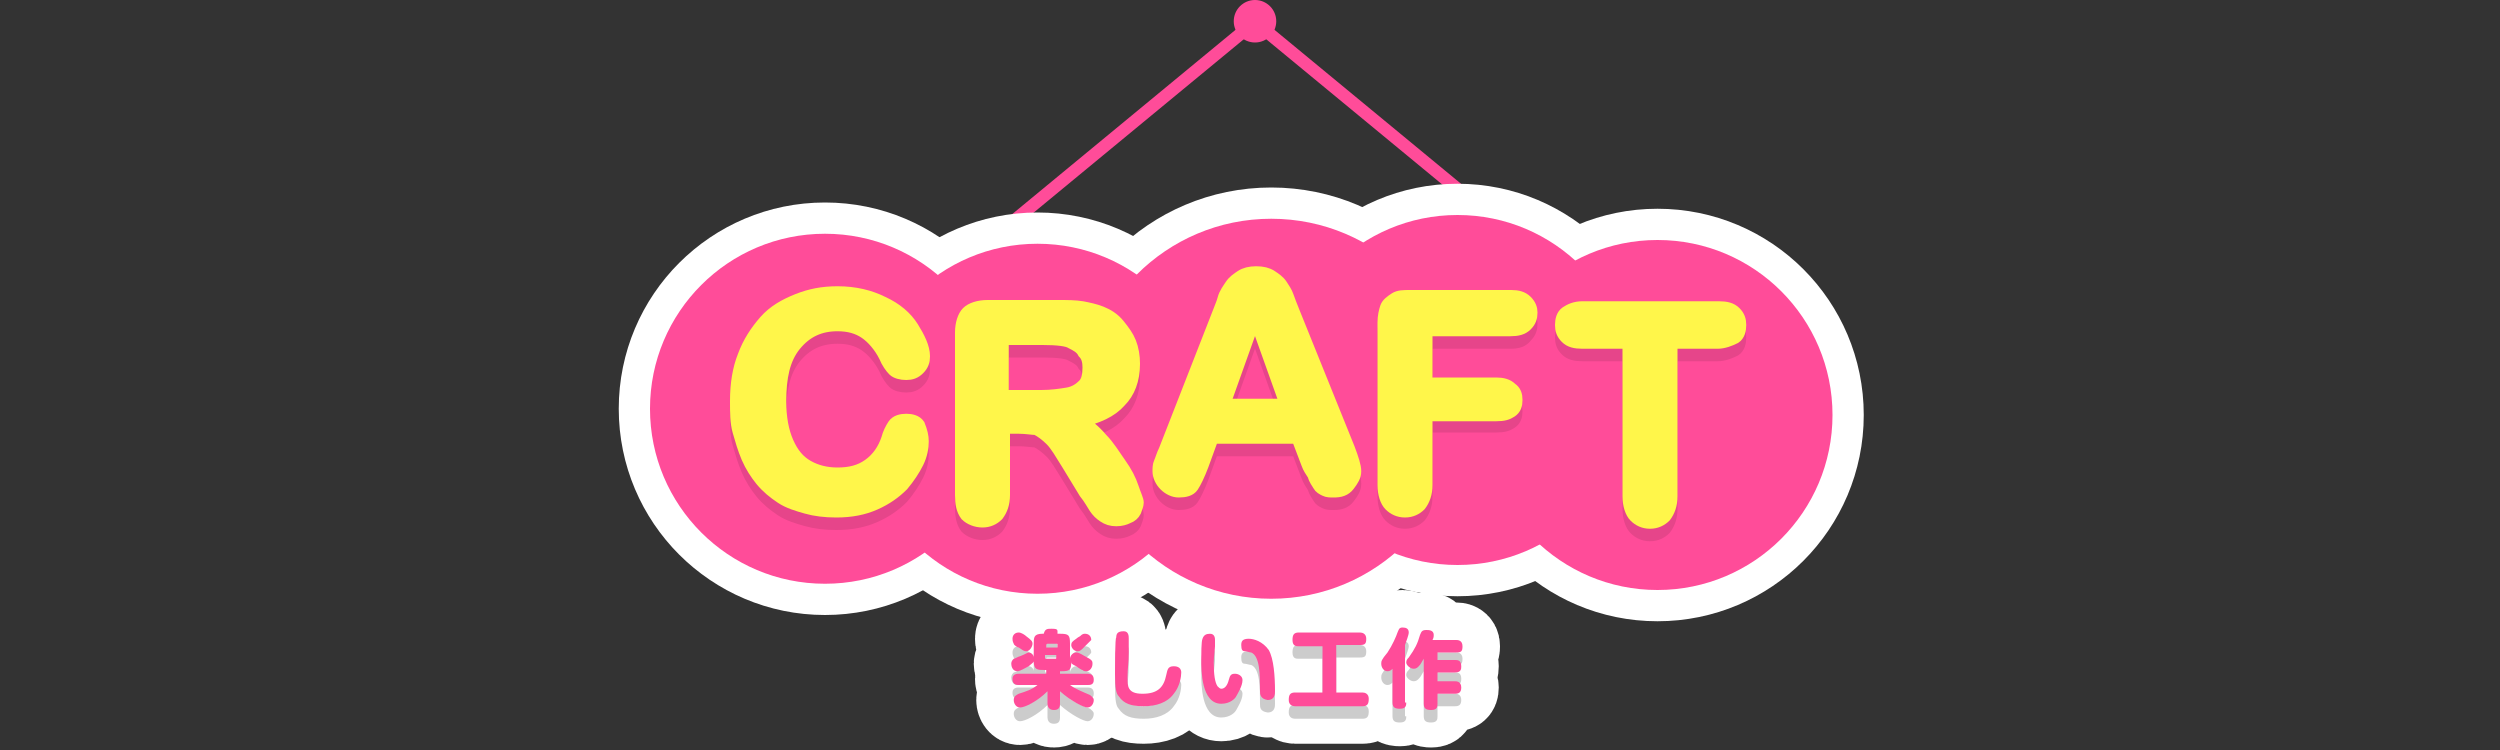 <?xml version="1.0" encoding="utf-8"?>
<!-- Generator: Adobe Illustrator 22.1.0, SVG Export Plug-In . SVG Version: 6.00 Build 0)  -->
<svg version="1.1" id="レイヤー_1" xmlns="http://www.w3.org/2000/svg" xmlns:xlink="http://www.w3.org/1999/xlink" x="0px"
	 y="0px" viewBox="0 0 200 60" style="enable-background:new 0 0 200 60;" xml:space="preserve">
<rect x="0" y="0" width="200" height="60" fill="#333333" stroke="none"/>
<style type="text/css">
	.st0{fill:#FFFFFF;stroke:#FFFFFF;stroke-width:6;stroke-linecap:round;stroke-linejoin:round;stroke-miterlimit:10;}
	.st1{opacity:0.2;}
	.st2{fill:#FF4C99;}
	.st3{fill:none;stroke:#FFFFFF;stroke-width:5;stroke-miterlimit:10;}
	.st4{opacity:0.1;}
	.st5{stroke:#000000;stroke-miterlimit:10;}
	.st6{fill:#FFF64A;stroke:#FFF64A;stroke-miterlimit:10;}
</style>
<g>
	<path class="st0" d="M83.6,53.6c-0.6,0-0.9,0-0.9-0.7c0,0.1-0.2,0.2-0.4,0.4c-0.2,0.1-0.7,0.4-0.9,0.4c-0.4,0-0.5-0.4-0.5-0.6
		c0-0.2,0.1-0.3,0.2-0.4c0.1,0,0.4-0.2,0.5-0.2c0.5-0.2,0.6-0.3,0.7-0.3c0.2,0,0.4,0.2,0.4,0.4v-1.1c0-0.5,0-0.8,0.7-0.8h0.1
		c0.1-0.4,0.3-0.4,0.6-0.4c0.3,0,0.5,0,0.5,0.2c0,0.1,0,0.1,0,0.2h0.2c0.7,0,0.8,0.1,0.8,0.8v1.2c0-0.2,0.2-0.5,0.5-0.5
		c0.1,0,0.2,0,0.7,0.3c0.6,0.3,0.6,0.4,0.6,0.6c0,0.3-0.2,0.6-0.5,0.6c-0.1,0-0.2,0-0.3-0.1c-0.1,0-0.5-0.3-0.5-0.3
		c-0.4-0.2-0.4-0.2-0.4-0.4c0,0.7-0.1,0.8-0.8,0.8h-0.1v0.2h2.2c0.4,0,0.5,0.2,0.5,0.5c0,0.4-0.3,0.4-0.5,0.4h-1.4
		c0.4,0.3,0.9,0.5,1.6,0.8c0.1,0.1,0.3,0.2,0.3,0.4c0,0.3-0.2,0.6-0.5,0.6c-0.3,0-1.3-0.5-2.2-1.3v1c0,0.4-0.2,0.5-0.5,0.5
		c-0.4,0-0.5-0.3-0.5-0.5v-1c-0.8,0.8-1.8,1.3-2.2,1.3c-0.3,0-0.5-0.3-0.5-0.6c0-0.3,0.2-0.4,0.4-0.5c0.6-0.2,1-0.3,1.5-0.7h-1.5
		c-0.4,0-0.5-0.2-0.5-0.5c0-0.4,0.4-0.4,0.5-0.4h2.2V53.6z M82.1,50.9c0.4,0.3,0.5,0.4,0.5,0.6c0,0.2-0.2,0.6-0.5,0.6
		c-0.2,0-0.3-0.1-0.6-0.3c-0.1,0-0.4-0.2-0.4-0.3C81,51.3,81,51.2,81,51.1c0-0.3,0.2-0.5,0.5-0.5C81.7,50.6,82,50.8,82.1,50.9z
		 M84.6,51.8v-0.2c0-0.1,0-0.1-0.1-0.1h-0.7c-0.1,0-0.1,0.1-0.1,0.1v0.2H84.6z M83.6,52.4v0.2c0,0.1,0,0.1,0.1,0.1h0.7
		c0.1,0,0.1,0,0.1-0.1v-0.2H83.6z M86.6,51.9c-0.2,0.2-0.3,0.2-0.4,0.2c-0.3,0-0.5-0.3-0.5-0.5c0-0.2,0.1-0.3,0.4-0.5
		c0,0,0.1-0.1,0.3-0.2c0.2-0.2,0.3-0.2,0.4-0.2c0.3,0,0.5,0.2,0.5,0.5C87.2,51.3,86.9,51.6,86.6,51.9z"/>
	<path class="st0" d="M90.3,51.1c0,0.1,0,1,0,1.1c0,0.9-0.1,1.2-0.1,2c0,0.7,0,1.3,1.2,1.3c1.2,0,1.7-0.5,1.9-1.5
		c0.1-0.4,0.1-0.7,0.6-0.7c0.1,0,0.6,0,0.6,0.5c0,0.3-0.1,1.1-0.6,1.7c-0.5,0.7-1.4,1-2.4,1c-1,0-1.6-0.2-2-0.8
		c-0.2-0.2-0.3-0.6-0.3-1.8c0-0.5,0-2.9,0.1-2.9c0-0.3,0.1-0.5,0.6-0.5C90.3,50.5,90.3,50.9,90.3,51.1z"/>
	<path class="st0" d="M97.2,51.2c0,0.1,0,0.5,0,0.5c0,0.2-0.1,0.8-0.1,1.3c0,1,0.1,1.6,0.3,1.9c0.1,0.1,0.2,0.2,0.3,0.2
		c0.3,0,0.5-0.3,0.6-0.7c0.1-0.4,0.2-0.5,0.5-0.5c0.3,0,0.6,0.2,0.6,0.5c0,0.5-0.4,1.1-0.5,1.3c-0.1,0.2-0.5,0.6-1.2,0.6
		c-1.6,0-1.6-2.7-1.6-3.5c0-0.4,0-1.5,0.1-1.7c0.1-0.3,0.3-0.4,0.6-0.4C97.2,50.7,97.2,51.1,97.2,51.2z M100.8,55.3
		c0-1.3,0-2.8-0.7-3.1c-0.1,0-0.4-0.1-0.5-0.1c-0.2,0-0.3-0.1-0.3-0.5c0-0.3,0.1-0.5,0.6-0.5c0.4,0,1.1,0.2,1.6,0.9
		c0.4,0.7,0.5,2.1,0.5,3.3c0,0.2,0,0.7-0.6,0.7C100.8,55.9,100.8,55.5,100.8,55.3z"/>
	<path class="st0" d="M106.9,55.4h2.1c0.2,0,0.5,0.1,0.5,0.5c0,0.4-0.1,0.6-0.5,0.6h-5.4c-0.2,0-0.5-0.1-0.5-0.5
		c0-0.4,0.1-0.6,0.5-0.6h2.2v-3.7h-1.9c-0.2,0-0.5,0-0.5-0.5c0-0.4,0.1-0.6,0.5-0.6h4.9c0.2,0,0.5,0.1,0.5,0.5
		c0,0.4-0.1,0.5-0.5,0.5h-1.9V55.4z"/>
	<path class="st0" d="M112.5,56.2c0,0.2,0,0.5-0.5,0.5c-0.4,0-0.6-0.1-0.6-0.5v-2.7c-0.1,0.1-0.2,0.2-0.4,0.2
		c-0.3,0-0.5-0.3-0.5-0.6c0-0.2,0-0.3,0.5-0.9c0.4-0.6,0.7-1.3,0.8-1.6c0.1-0.2,0.1-0.4,0.4-0.4c0.3,0,0.5,0.1,0.5,0.4
		c0,0.2-0.2,0.7-0.3,1V56.2z M116.5,51.2c0.1,0,0.5,0,0.5,0.5c0,0.4-0.1,0.5-0.5,0.5H115v0.6h1.4c0.2,0,0.5,0,0.5,0.5
		c0,0.2,0,0.5-0.5,0.5H115v0.7h1.4c0.1,0,0.5,0,0.5,0.5c0,0.4-0.2,0.5-0.5,0.5H115v0.8c0,0.2,0,0.5-0.5,0.5c-0.4,0-0.6-0.1-0.6-0.5
		v-3.6c-0.2,0.3-0.2,0.4-0.4,0.6c-0.1,0.1-0.2,0.2-0.4,0.2c-0.3,0-0.6-0.3-0.6-0.5c0-0.2,0.1-0.3,0.2-0.4c0.5-0.7,0.7-1.1,0.9-1.8
		c0.1-0.2,0.1-0.4,0.5-0.4c0.2,0,0.6,0,0.6,0.4c0,0.1,0,0.2-0.1,0.4C114.6,51.2,116.5,51.2,116.5,51.2z"/>
</g>
<g class="st1">
	<path d="M83.6,54.7c-0.6,0-0.9,0-0.9-0.7c0,0.1-0.2,0.2-0.4,0.4c-0.2,0.1-0.7,0.4-0.9,0.4c-0.4,0-0.5-0.4-0.5-0.6
		c0-0.2,0.1-0.3,0.2-0.4c0.1,0,0.4-0.2,0.5-0.2c0.5-0.2,0.6-0.3,0.7-0.3c0.2,0,0.4,0.2,0.4,0.4v-1.1c0-0.5,0-0.8,0.7-0.8h0.1
		c0.1-0.4,0.3-0.4,0.6-0.4c0.3,0,0.5,0,0.5,0.2c0,0.1,0,0.1,0,0.2h0.2c0.7,0,0.8,0.1,0.8,0.8v1.2c0-0.2,0.2-0.5,0.5-0.5
		c0.1,0,0.2,0,0.7,0.3c0.6,0.3,0.6,0.4,0.6,0.6c0,0.3-0.2,0.6-0.5,0.6c-0.1,0-0.2,0-0.3-0.1c-0.1,0-0.5-0.3-0.5-0.3
		c-0.4-0.2-0.4-0.2-0.4-0.4c0,0.7-0.1,0.8-0.8,0.8h-0.1v0.2h2.2c0.4,0,0.5,0.2,0.5,0.5c0,0.4-0.3,0.4-0.5,0.4h-1.4
		c0.4,0.3,0.9,0.5,1.6,0.8c0.1,0.1,0.3,0.2,0.3,0.4c0,0.3-0.2,0.6-0.5,0.6c-0.3,0-1.3-0.5-2.2-1.3v1c0,0.4-0.2,0.5-0.5,0.5
		c-0.4,0-0.5-0.3-0.5-0.5v-1c-0.8,0.8-1.8,1.3-2.2,1.3c-0.3,0-0.5-0.3-0.5-0.6c0-0.3,0.2-0.4,0.4-0.5c0.6-0.2,1-0.3,1.5-0.7h-1.5
		c-0.4,0-0.5-0.2-0.5-0.5c0-0.4,0.4-0.4,0.5-0.4h2.2V54.7z M82.1,52c0.4,0.3,0.5,0.4,0.5,0.6c0,0.2-0.2,0.6-0.5,0.6
		c-0.2,0-0.3-0.1-0.6-0.3c-0.1,0-0.4-0.2-0.4-0.3C81,52.4,81,52.3,81,52.2c0-0.3,0.2-0.5,0.5-0.5C81.7,51.6,82,51.8,82.1,52z
		 M84.6,52.9v-0.2c0-0.1,0-0.1-0.1-0.1h-0.7c-0.1,0-0.1,0.1-0.1,0.1v0.2H84.6z M83.6,53.5v0.2c0,0.1,0,0.1,0.1,0.1h0.7
		c0.1,0,0.1,0,0.1-0.1v-0.2H83.6z M86.6,52.9c-0.2,0.2-0.3,0.2-0.4,0.2c-0.3,0-0.5-0.3-0.5-0.5c0-0.2,0.1-0.3,0.4-0.5
		c0,0,0.1-0.1,0.3-0.2c0.2-0.2,0.3-0.2,0.4-0.2c0.3,0,0.5,0.2,0.5,0.5C87.2,52.4,86.9,52.6,86.6,52.9z"/>
	<path d="M90.3,52.1c0,0.1,0,1,0,1.1c0,0.9-0.1,1.2-0.1,2c0,0.7,0,1.3,1.2,1.3c1.2,0,1.7-0.5,1.9-1.5c0.1-0.4,0.1-0.7,0.6-0.7
		c0.1,0,0.6,0,0.6,0.5c0,0.3-0.1,1.1-0.6,1.7c-0.5,0.7-1.4,1-2.4,1c-1,0-1.6-0.2-2-0.8c-0.2-0.2-0.3-0.6-0.3-1.8
		c0-0.5,0-2.9,0.1-2.9c0-0.3,0.1-0.5,0.6-0.5C90.3,51.5,90.3,52,90.3,52.1z"/>
	<path d="M97.2,52.3c0,0.1,0,0.5,0,0.5c0,0.2-0.1,0.8-0.1,1.3c0,1,0.1,1.6,0.3,1.9c0.1,0.1,0.2,0.2,0.3,0.2c0.3,0,0.5-0.3,0.6-0.7
		c0.1-0.4,0.2-0.5,0.5-0.5c0.3,0,0.6,0.2,0.6,0.5c0,0.5-0.4,1.1-0.5,1.3c-0.1,0.2-0.5,0.6-1.2,0.6c-1.6,0-1.6-2.7-1.6-3.5
		c0-0.4,0-1.5,0.1-1.7c0.1-0.3,0.3-0.4,0.6-0.4C97.2,51.8,97.2,52.2,97.2,52.3z M100.8,56.3c0-1.3,0-2.8-0.7-3.1
		c-0.1,0-0.4-0.1-0.5-0.1c-0.2,0-0.3-0.1-0.3-0.5c0-0.3,0.1-0.5,0.6-0.5c0.4,0,1.1,0.2,1.6,0.9c0.4,0.7,0.5,2.1,0.5,3.3
		c0,0.2,0,0.7-0.6,0.7C100.8,56.9,100.8,56.6,100.8,56.3z"/>
	<path d="M106.9,56.4h2.1c0.2,0,0.5,0.1,0.5,0.5c0,0.4-0.1,0.6-0.5,0.6h-5.4c-0.2,0-0.5-0.1-0.5-0.5c0-0.4,0.1-0.6,0.5-0.6h2.2v-3.7
		h-1.9c-0.2,0-0.5,0-0.5-0.5c0-0.4,0.1-0.6,0.5-0.6h4.9c0.2,0,0.5,0.1,0.5,0.5c0,0.4-0.1,0.5-0.5,0.5h-1.9V56.4z"/>
	<path d="M112.5,57.3c0,0.2,0,0.5-0.5,0.5c-0.4,0-0.6-0.1-0.6-0.5v-2.7c-0.1,0.1-0.2,0.2-0.4,0.2c-0.3,0-0.5-0.3-0.5-0.6
		c0-0.2,0-0.3,0.5-0.9c0.4-0.6,0.7-1.3,0.8-1.6c0.1-0.2,0.1-0.4,0.4-0.4c0.3,0,0.5,0.1,0.5,0.4c0,0.2-0.2,0.7-0.3,1V57.3z
		 M116.5,52.2c0.1,0,0.5,0,0.5,0.5c0,0.4-0.1,0.5-0.5,0.5H115v0.6h1.4c0.2,0,0.5,0,0.5,0.5c0,0.2,0,0.5-0.5,0.5H115v0.7h1.4
		c0.1,0,0.5,0,0.5,0.5c0,0.4-0.2,0.5-0.5,0.5H115v0.8c0,0.2,0,0.5-0.5,0.5c-0.4,0-0.6-0.1-0.6-0.5v-3.6c-0.2,0.3-0.2,0.4-0.4,0.6
		c-0.1,0.1-0.2,0.2-0.4,0.2c-0.3,0-0.6-0.3-0.6-0.5c0-0.2,0.1-0.3,0.2-0.4c0.5-0.7,0.7-1.1,0.9-1.8c0.1-0.2,0.1-0.4,0.5-0.4
		c0.2,0,0.6,0,0.6,0.4c0,0.1,0,0.2-0.1,0.4C114.6,52.2,116.5,52.2,116.5,52.2z"/>
</g>
<circle class="st2" cx="100.4" cy="1.7" r="1.7"/>
<polygon class="st2" points="124.4,22.2 100.4,2.4 76.4,22.2 75.8,21.4 100.4,1.1 125,21.4 "/>
<g>
	<circle class="st3" cx="132.6" cy="33.2" r="14"/>
	<circle class="st3" cx="66" cy="32.7" r="14"/>
	<circle class="st3" cx="83" cy="33.5" r="14"/>
	<circle class="st3" cx="101.7" cy="32.7" r="15.2"/>
	<circle class="st3" cx="116.6" cy="31.2" r="14"/>
	<circle class="st2" cx="66" cy="32.7" r="14"/>
	<circle class="st2" cx="83" cy="33.5" r="14"/>
	<circle class="st2" cx="101.7" cy="32.7" r="15.2"/>
	<circle class="st2" cx="116.6" cy="31.2" r="14"/>
	<circle class="st2" cx="132.6" cy="33.2" r="14"/>
	<g class="st4">
		<path class="st5" d="M73.8,36.3c0,0.5-0.1,1.1-0.4,1.7c-0.3,0.6-0.7,1.2-1.2,1.8c-0.6,0.6-1.3,1.1-2.2,1.5
			c-0.9,0.4-1.9,0.6-3.1,0.6c-0.9,0-1.7-0.1-2.4-0.3c-0.7-0.2-1.4-0.4-2-0.8c-0.6-0.4-1.1-0.8-1.6-1.4c-0.4-0.5-0.8-1.1-1.1-1.8
			s-0.5-1.4-0.7-2.1s-0.2-1.5-0.2-2.4c0-1.4,0.2-2.6,0.6-3.6c0.4-1.1,1-2,1.7-2.8s1.6-1.3,2.6-1.7c1-0.4,2-0.6,3.2-0.6
			c1.4,0,2.6,0.3,3.6,0.8c1.1,0.5,1.9,1.2,2.4,2s0.9,1.6,0.9,2.3c0,0.4-0.1,0.7-0.4,1s-0.6,0.4-1,0.4c-0.4,0-0.8-0.1-1-0.3
			c-0.2-0.2-0.5-0.6-0.7-1.1c-0.4-0.8-1-1.5-1.6-1.9c-0.6-0.4-1.3-0.6-2.2-0.6c-1.4,0-2.5,0.5-3.4,1.6s-1.2,2.6-1.2,4.5
			c0,1.3,0.2,2.4,0.6,3.3s0.9,1.5,1.6,1.9c0.7,0.4,1.5,0.6,2.4,0.6c1,0,1.8-0.2,2.5-0.7c0.7-0.5,1.2-1.2,1.5-2.1
			c0.1-0.4,0.3-0.8,0.5-1.1c0.2-0.3,0.6-0.4,1-0.4c0.4,0,0.8,0.1,1,0.4C73.7,35.5,73.8,35.9,73.8,36.3z"/>
		<path class="st5" d="M81.5,35.2h-1.2v5.4c0,0.7-0.2,1.2-0.5,1.6c-0.3,0.3-0.7,0.5-1.2,0.5c-0.5,0-1-0.2-1.3-0.5
			c-0.3-0.4-0.4-0.9-0.4-1.6v-13c0-0.7,0.2-1.3,0.5-1.6s0.9-0.5,1.6-0.5h5.6c0.8,0,1.4,0,2,0.1c0.5,0.1,1,0.2,1.5,0.4
			c0.5,0.2,1,0.5,1.4,1s0.7,0.9,0.9,1.4c0.2,0.5,0.3,1.1,0.3,1.7c0,1.3-0.4,2.3-1.1,3c-0.7,0.8-1.8,1.3-3.2,1.6
			c0.6,0.3,1.2,0.8,1.7,1.4c0.6,0.6,1,1.3,1.5,2c0.4,0.7,0.8,1.3,1,1.9s0.4,1,0.4,1.2c0,0.2-0.1,0.4-0.2,0.7
			c-0.1,0.2-0.3,0.4-0.6,0.5c-0.2,0.1-0.5,0.2-0.9,0.2c-0.4,0-0.7-0.1-1-0.3c-0.3-0.2-0.5-0.4-0.7-0.7s-0.4-0.7-0.8-1.2l-1.4-2.3
			c-0.5-0.8-0.9-1.5-1.3-1.9s-0.8-0.7-1.2-0.9C82.6,35.3,82.1,35.2,81.5,35.2z M83.4,28.1h-3.2v4.6h3.1c0.8,0,1.5-0.1,2.1-0.2
			c0.6-0.1,1-0.4,1.3-0.7c0.3-0.3,0.4-0.8,0.4-1.4c0-0.5-0.1-0.9-0.4-1.2c-0.2-0.4-0.6-0.6-1-0.8C85.4,28.2,84.6,28.1,83.4,28.1z"/>
		<path class="st5" d="M104.6,38.1l-0.8-2.1H97l-0.8,2.2c-0.3,0.8-0.6,1.4-0.8,1.7c-0.2,0.3-0.6,0.4-1.1,0.4c-0.4,0-0.8-0.2-1.1-0.5
			s-0.5-0.7-0.5-1.1c0-0.2,0-0.5,0.1-0.7s0.2-0.6,0.4-1l4.3-11c0.1-0.3,0.3-0.7,0.4-1.1s0.4-0.8,0.6-1.1c0.2-0.3,0.5-0.5,0.8-0.7
			c0.3-0.2,0.7-0.3,1.2-0.3c0.5,0,0.9,0.1,1.2,0.3s0.6,0.4,0.8,0.7s0.4,0.6,0.5,0.9c0.1,0.3,0.3,0.8,0.5,1.3l4.4,10.9
			c0.3,0.8,0.5,1.4,0.5,1.8c0,0.4-0.2,0.7-0.5,1.1s-0.7,0.5-1.2,0.5c-0.3,0-0.5,0-0.7-0.1s-0.4-0.2-0.5-0.4
			c-0.1-0.2-0.3-0.4-0.4-0.8C104.9,38.7,104.7,38.4,104.6,38.1z M97.9,33.4h5l-2.5-7L97.9,33.4z"/>
		<path class="st5" d="M120.8,27.4h-6.7v4.3h5.6c0.5,0,0.9,0.1,1.2,0.3c0.3,0.2,0.4,0.5,0.4,0.9s-0.1,0.7-0.4,0.9
			c-0.3,0.2-0.6,0.3-1.2,0.3h-5.6v5.6c0,0.7-0.2,1.2-0.5,1.6c-0.3,0.3-0.7,0.5-1.2,0.5c-0.5,0-0.9-0.2-1.2-0.5
			c-0.3-0.3-0.5-0.9-0.5-1.6v-13c0-0.5,0.1-0.9,0.2-1.2c0.1-0.3,0.4-0.5,0.7-0.7s0.7-0.2,1.2-0.2h8.1c0.5,0,0.9,0.1,1.2,0.4
			s0.4,0.6,0.4,0.9c0,0.4-0.1,0.7-0.4,1C121.8,27.3,121.4,27.4,120.8,27.4z"/>
		<path class="st5" d="M137.4,28.4h-3.7v12.3c0,0.7-0.2,1.2-0.5,1.6c-0.3,0.3-0.7,0.5-1.2,0.5c-0.5,0-0.9-0.2-1.2-0.5
			c-0.3-0.3-0.5-0.9-0.5-1.6V28.4h-3.7c-0.6,0-1-0.1-1.3-0.4c-0.3-0.3-0.4-0.6-0.4-1c0-0.4,0.1-0.8,0.4-1s0.7-0.4,1.3-0.4h10.9
			c0.6,0,1,0.1,1.3,0.4c0.3,0.3,0.4,0.6,0.4,1c0,0.4-0.1,0.8-0.4,1C138.4,28.2,137.9,28.4,137.4,28.4z"/>
	</g>
	<g>
		<path class="st6" d="M73.8,35.3c0,0.5-0.1,1.1-0.4,1.7c-0.3,0.6-0.7,1.2-1.2,1.8c-0.6,0.6-1.3,1.1-2.2,1.5
			c-0.9,0.4-1.9,0.6-3.1,0.6c-0.9,0-1.7-0.1-2.4-0.3c-0.7-0.2-1.4-0.4-2-0.8c-0.6-0.4-1.1-0.8-1.6-1.4c-0.4-0.5-0.8-1.1-1.1-1.8
			s-0.5-1.4-0.7-2.1s-0.2-1.5-0.2-2.4c0-1.4,0.2-2.6,0.6-3.6c0.4-1.1,1-2,1.7-2.8s1.6-1.3,2.6-1.7c1-0.4,2-0.6,3.2-0.6
			c1.4,0,2.6,0.3,3.6,0.8c1.1,0.5,1.9,1.2,2.4,2s0.9,1.6,0.9,2.3c0,0.4-0.1,0.7-0.4,1s-0.6,0.4-1,0.4c-0.4,0-0.8-0.1-1-0.3
			c-0.2-0.2-0.5-0.6-0.7-1.1c-0.4-0.8-1-1.5-1.6-1.9c-0.6-0.4-1.3-0.6-2.2-0.6c-1.4,0-2.5,0.5-3.4,1.6s-1.2,2.6-1.2,4.5
			c0,1.3,0.2,2.4,0.6,3.3s0.9,1.5,1.6,1.9c0.7,0.4,1.5,0.6,2.4,0.6c1,0,1.8-0.2,2.5-0.7s1.2-1.2,1.5-2.1c0.1-0.4,0.3-0.8,0.5-1.1
			c0.2-0.3,0.6-0.4,1-0.4c0.4,0,0.8,0.1,1,0.4C73.7,34.5,73.8,34.9,73.8,35.3z"/>
		<path class="st6" d="M81.5,34.2h-1.2v5.4c0,0.7-0.2,1.2-0.5,1.6c-0.3,0.3-0.7,0.5-1.2,0.5c-0.5,0-1-0.2-1.3-0.5
			c-0.3-0.4-0.4-0.9-0.4-1.6v-13c0-0.7,0.2-1.3,0.5-1.6s0.9-0.5,1.6-0.5h5.6c0.8,0,1.4,0,2,0.1c0.5,0.1,1,0.2,1.5,0.4
			c0.5,0.2,1,0.5,1.4,1s0.7,0.9,0.9,1.4c0.2,0.5,0.3,1.1,0.3,1.7c0,1.3-0.4,2.3-1.1,3c-0.7,0.8-1.8,1.3-3.2,1.6
			c0.6,0.3,1.2,0.8,1.7,1.4c0.6,0.6,1,1.3,1.5,2s0.8,1.3,1,1.9c0.2,0.6,0.4,1,0.4,1.2c0,0.2-0.1,0.4-0.2,0.7
			c-0.1,0.2-0.3,0.4-0.6,0.5c-0.2,0.1-0.5,0.2-0.9,0.2c-0.4,0-0.7-0.1-1-0.3c-0.3-0.2-0.5-0.4-0.7-0.7s-0.4-0.7-0.8-1.2l-1.4-2.3
			c-0.5-0.8-0.9-1.5-1.3-1.9s-0.8-0.7-1.2-0.9C82.6,34.3,82.1,34.2,81.5,34.2z M83.4,27.1h-3.2v4.6h3.1c0.8,0,1.5-0.1,2.1-0.2
			s1-0.4,1.3-0.7c0.3-0.3,0.4-0.8,0.4-1.4c0-0.5-0.1-0.9-0.4-1.2c-0.2-0.4-0.6-0.6-1-0.8C85.4,27.2,84.6,27.1,83.4,27.1z"/>
		<path class="st6" d="M104.6,37.1l-0.8-2.1H97l-0.8,2.2c-0.3,0.8-0.6,1.4-0.8,1.7c-0.2,0.3-0.6,0.4-1.1,0.4c-0.4,0-0.8-0.2-1.1-0.5
			s-0.5-0.7-0.5-1.1c0-0.2,0-0.5,0.1-0.7s0.2-0.6,0.4-1l4.3-11c0.1-0.3,0.3-0.7,0.4-1.1s0.4-0.8,0.6-1.1c0.2-0.3,0.5-0.5,0.8-0.7
			c0.3-0.2,0.7-0.3,1.2-0.3c0.5,0,0.9,0.1,1.2,0.3s0.6,0.4,0.8,0.7s0.4,0.6,0.5,0.9c0.1,0.3,0.3,0.8,0.5,1.3l4.4,10.9
			c0.3,0.8,0.5,1.4,0.5,1.8c0,0.4-0.2,0.7-0.5,1.1s-0.7,0.5-1.2,0.5c-0.3,0-0.5,0-0.7-0.1s-0.4-0.2-0.5-0.4
			c-0.1-0.2-0.3-0.4-0.4-0.8C104.9,37.7,104.7,37.4,104.6,37.1z M97.9,32.4h5l-2.5-7L97.9,32.4z"/>
		<path class="st6" d="M120.8,26.4h-6.7v4.3h5.6c0.5,0,0.9,0.1,1.2,0.4c0.3,0.2,0.4,0.5,0.4,0.9c0,0.4-0.1,0.7-0.4,0.9
			c-0.3,0.2-0.6,0.3-1.2,0.3h-5.6v5.6c0,0.7-0.2,1.2-0.5,1.6c-0.3,0.3-0.7,0.5-1.2,0.5c-0.5,0-0.9-0.2-1.2-0.5
			c-0.3-0.3-0.5-0.9-0.5-1.6v-13c0-0.5,0.1-0.9,0.2-1.2c0.1-0.3,0.4-0.5,0.7-0.7s0.7-0.2,1.2-0.2h8.1c0.5,0,0.9,0.1,1.2,0.4
			s0.4,0.6,0.4,0.9c0,0.4-0.1,0.7-0.4,1C121.8,26.3,121.4,26.4,120.8,26.4z"/>
		<path class="st6" d="M137.4,27.4h-3.7v12.3c0,0.7-0.2,1.2-0.5,1.6c-0.3,0.3-0.7,0.5-1.2,0.5c-0.5,0-0.9-0.2-1.2-0.5
			c-0.3-0.3-0.5-0.9-0.5-1.6V27.4h-3.7c-0.6,0-1-0.1-1.3-0.4c-0.3-0.3-0.4-0.6-0.4-1c0-0.4,0.1-0.8,0.4-1s0.7-0.4,1.3-0.4h10.9
			c0.6,0,1,0.1,1.3,0.4c0.3,0.3,0.4,0.6,0.4,1c0,0.4-0.1,0.8-0.4,1C138.4,27.2,137.9,27.4,137.4,27.4z"/>
	</g>
</g>
<g>
	<path class="st2" d="M83.6,53.6c-0.6,0-0.9,0-0.9-0.7c0,0.1-0.2,0.2-0.4,0.4c-0.2,0.1-0.7,0.4-0.9,0.4c-0.4,0-0.5-0.4-0.5-0.6
		c0-0.2,0.1-0.3,0.2-0.4c0.1,0,0.4-0.2,0.5-0.2c0.5-0.2,0.6-0.3,0.7-0.3c0.2,0,0.4,0.2,0.4,0.4v-1.1c0-0.5,0-0.8,0.7-0.8h0.1
		c0.1-0.4,0.3-0.4,0.6-0.4c0.3,0,0.5,0,0.5,0.2c0,0.1,0,0.1,0,0.2h0.2c0.7,0,0.8,0.1,0.8,0.8v1.2c0-0.2,0.2-0.5,0.5-0.5
		c0.1,0,0.2,0,0.7,0.3c0.6,0.3,0.6,0.4,0.6,0.6c0,0.3-0.2,0.6-0.5,0.6c-0.1,0-0.2,0-0.3-0.1c-0.1,0-0.5-0.3-0.5-0.3
		c-0.4-0.2-0.4-0.2-0.4-0.4c0,0.7-0.1,0.8-0.8,0.8h-0.1v0.2h2.2c0.4,0,0.5,0.2,0.5,0.5c0,0.4-0.3,0.4-0.5,0.4h-1.4
		c0.4,0.3,0.9,0.5,1.6,0.8c0.1,0.1,0.3,0.2,0.3,0.4c0,0.3-0.2,0.6-0.5,0.6c-0.3,0-1.3-0.5-2.2-1.3v1c0,0.4-0.2,0.5-0.5,0.5
		c-0.4,0-0.5-0.3-0.5-0.5v-1c-0.8,0.8-1.8,1.3-2.2,1.3c-0.3,0-0.5-0.3-0.5-0.6c0-0.3,0.2-0.4,0.4-0.5c0.6-0.2,1-0.3,1.5-0.7h-1.5
		c-0.4,0-0.5-0.2-0.5-0.5c0-0.4,0.4-0.4,0.5-0.4h2.2V53.6z M82.1,50.9c0.4,0.3,0.5,0.4,0.5,0.6c0,0.2-0.2,0.6-0.5,0.6
		c-0.2,0-0.3-0.1-0.6-0.3c-0.1,0-0.4-0.2-0.4-0.3C81,51.3,81,51.2,81,51.1c0-0.3,0.2-0.5,0.5-0.5C81.7,50.6,82,50.8,82.1,50.9z
		 M84.6,51.8v-0.2c0-0.1,0-0.1-0.1-0.1h-0.7c-0.1,0-0.1,0.1-0.1,0.1v0.2H84.6z M83.6,52.4v0.2c0,0.1,0,0.1,0.1,0.1h0.7
		c0.1,0,0.1,0,0.1-0.1v-0.2H83.6z M86.6,51.9c-0.2,0.2-0.3,0.2-0.4,0.2c-0.3,0-0.5-0.3-0.5-0.5c0-0.2,0.1-0.3,0.4-0.5
		c0,0,0.1-0.1,0.3-0.2c0.2-0.2,0.3-0.2,0.4-0.2c0.3,0,0.5,0.2,0.5,0.5C87.2,51.3,86.9,51.6,86.6,51.9z"/>
	<path class="st2" d="M90.3,51.1c0,0.1,0,1,0,1.1c0,0.9-0.1,1.2-0.1,2c0,0.7,0,1.3,1.2,1.3c1.2,0,1.7-0.5,1.9-1.5
		c0.1-0.4,0.1-0.7,0.6-0.7c0.1,0,0.6,0,0.6,0.5c0,0.3-0.1,1.1-0.6,1.7c-0.5,0.7-1.4,1-2.4,1c-1,0-1.6-0.2-2-0.8
		c-0.2-0.2-0.3-0.6-0.3-1.8c0-0.5,0-2.9,0.1-2.9c0-0.3,0.1-0.5,0.6-0.5C90.3,50.5,90.3,50.9,90.3,51.1z"/>
	<path class="st2" d="M97.2,51.2c0,0.1,0,0.5,0,0.5c0,0.2-0.1,0.8-0.1,1.3c0,1,0.1,1.6,0.3,1.9c0.1,0.1,0.2,0.2,0.3,0.2
		c0.3,0,0.5-0.3,0.6-0.7c0.1-0.4,0.2-0.5,0.5-0.5c0.3,0,0.6,0.2,0.6,0.5c0,0.5-0.4,1.1-0.5,1.3c-0.1,0.2-0.5,0.6-1.2,0.6
		c-1.6,0-1.6-2.7-1.6-3.5c0-0.4,0-1.5,0.1-1.7c0.1-0.3,0.3-0.4,0.6-0.4C97.2,50.7,97.2,51.1,97.2,51.2z M100.8,55.3
		c0-1.3,0-2.8-0.7-3.1c-0.1,0-0.4-0.1-0.5-0.1c-0.2,0-0.3-0.1-0.3-0.5c0-0.3,0.1-0.5,0.6-0.5c0.4,0,1.1,0.2,1.6,0.9
		c0.4,0.7,0.5,2.1,0.5,3.3c0,0.2,0,0.7-0.6,0.7C100.8,55.9,100.8,55.5,100.8,55.3z"/>
	<path class="st2" d="M106.9,55.4h2.1c0.2,0,0.5,0.1,0.5,0.5c0,0.4-0.1,0.6-0.5,0.6h-5.4c-0.2,0-0.5-0.1-0.5-0.5
		c0-0.4,0.1-0.6,0.5-0.6h2.2v-3.7h-1.9c-0.2,0-0.5,0-0.5-0.5c0-0.4,0.1-0.6,0.5-0.6h4.9c0.2,0,0.5,0.1,0.5,0.5
		c0,0.4-0.1,0.5-0.5,0.5h-1.9V55.4z"/>
	<path class="st2" d="M112.5,56.2c0,0.2,0,0.5-0.5,0.5c-0.4,0-0.6-0.1-0.6-0.5v-2.7c-0.1,0.1-0.2,0.2-0.4,0.2
		c-0.3,0-0.5-0.3-0.5-0.6c0-0.2,0-0.3,0.5-0.9c0.4-0.6,0.7-1.3,0.8-1.6c0.1-0.2,0.1-0.4,0.4-0.4c0.3,0,0.5,0.1,0.5,0.4
		c0,0.2-0.2,0.7-0.3,1V56.2z M116.5,51.2c0.1,0,0.5,0,0.5,0.5c0,0.4-0.1,0.5-0.5,0.5H115v0.6h1.4c0.2,0,0.5,0,0.5,0.5
		c0,0.2,0,0.5-0.5,0.5H115v0.7h1.4c0.1,0,0.5,0,0.5,0.5c0,0.4-0.2,0.5-0.5,0.5H115v0.8c0,0.2,0,0.5-0.5,0.5c-0.4,0-0.6-0.1-0.6-0.5
		v-3.6c-0.2,0.3-0.2,0.4-0.4,0.6c-0.1,0.1-0.2,0.2-0.4,0.2c-0.3,0-0.6-0.3-0.6-0.5c0-0.2,0.1-0.3,0.2-0.4c0.5-0.7,0.7-1.1,0.9-1.8
		c0.1-0.2,0.1-0.4,0.5-0.4c0.2,0,0.6,0,0.6,0.4c0,0.1,0,0.2-0.1,0.4C114.6,51.2,116.5,51.2,116.5,51.2z"/>
</g>
</svg>
